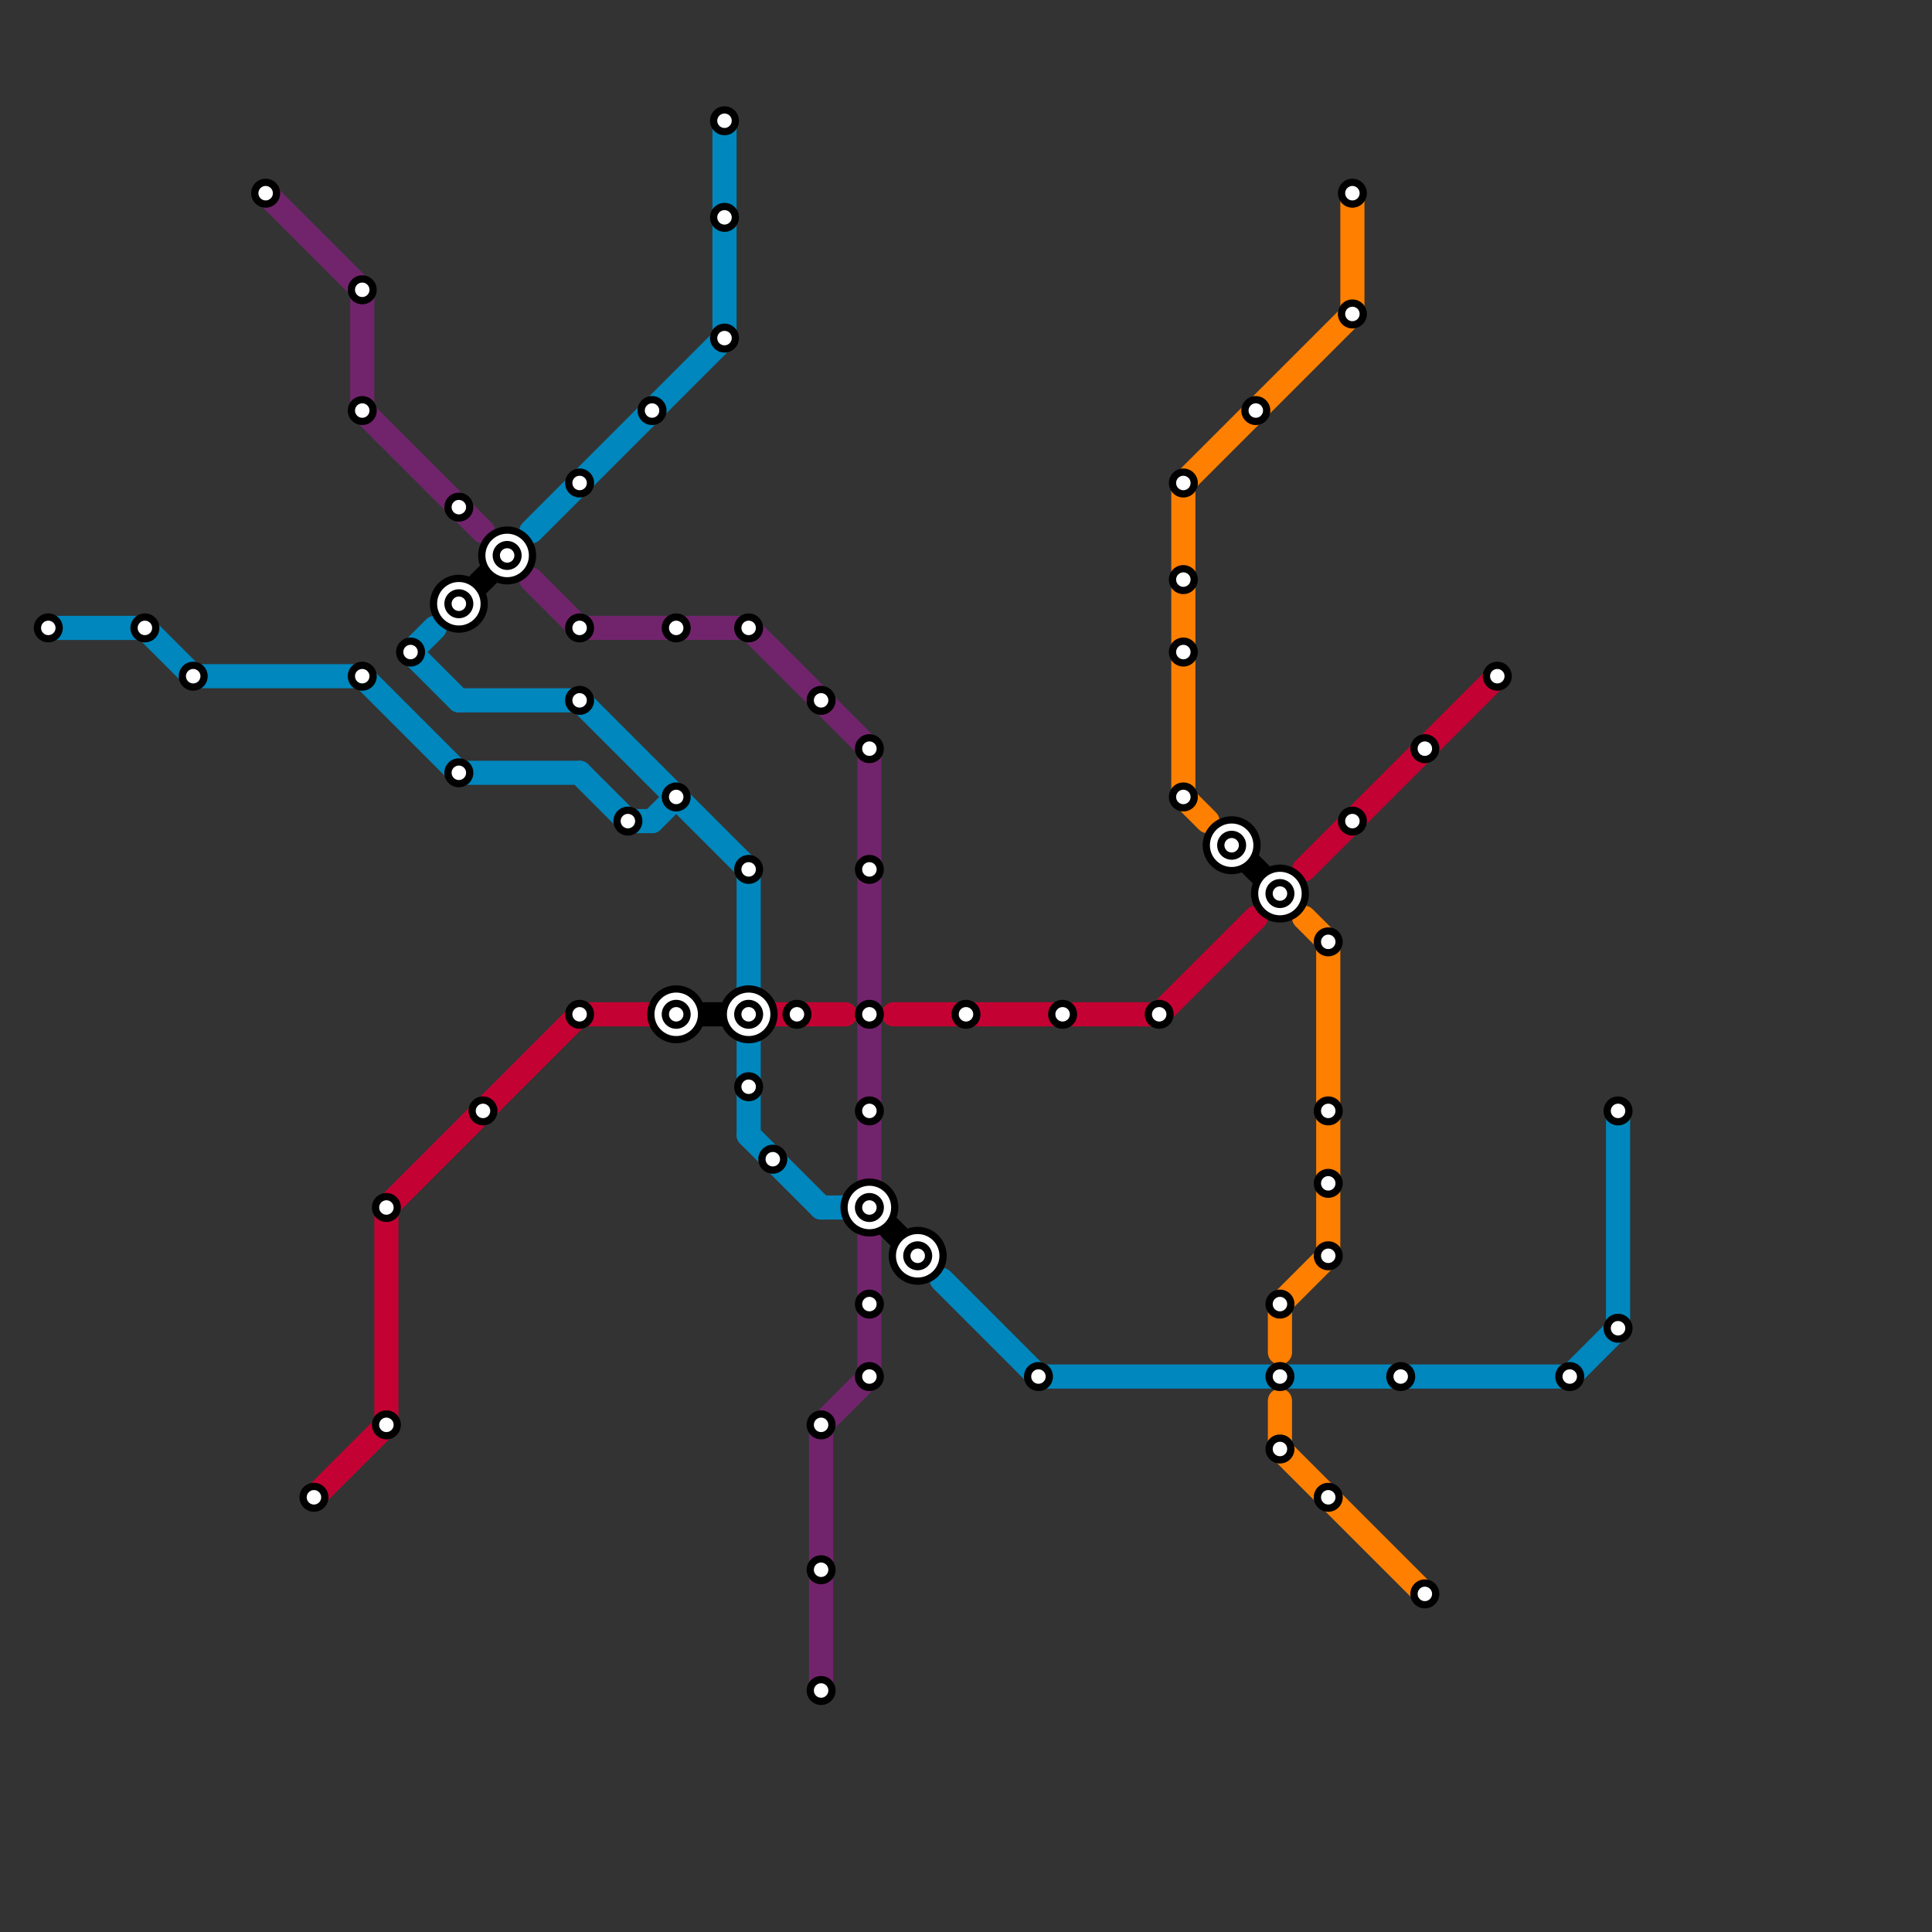 
<svg version="1.1" xmlns="http://www.w3.org/2000/svg" viewBox="0 0 80 80">
<rect x="0" y="0" width="80" height="80" fill="#333333" stroke="none"/>
<style>text { font: 1px Helvetica; font-weight: 600; white-space: pre; dominant-baseline: central; } line { stroke-width: 1; fill: none; stroke-linecap: round; stroke-linejoin: round; } .c0 { stroke: #0087bd } .c1 { stroke: #71246c } .c2 { stroke: #c30233 } .c3 { stroke: #000000 } .c4 { stroke: #ff7f00 }</style><defs><g id="wm-xf"><circle r="1.2" fill="#000"/><circle r="0.9" fill="#fff"/><circle r="0.6" fill="#000"/><circle r="0.3" fill="#fff"/></g><g id="wm"><circle r="0.6" fill="#000"/><circle r="0.3" fill="#fff"/></g></defs><line class="c0" x1="27" y1="34" x2="28" y2="33"/><line class="c0" x1="34" y1="50" x2="35" y2="50"/><line class="c0" x1="67" y1="46" x2="67" y2="55"/><line class="c0" x1="2" y1="26" x2="6" y2="26"/><line class="c0" x1="24" y1="29" x2="31" y2="36"/><line class="c0" x1="15" y1="28" x2="19" y2="32"/><line class="c0" x1="17" y1="27" x2="18" y2="26"/><line class="c0" x1="65" y1="57" x2="67" y2="55"/><line class="c0" x1="22" y1="22" x2="30" y2="14"/><line class="c0" x1="31" y1="47" x2="34" y2="50"/><line class="c0" x1="31" y1="36" x2="31" y2="41"/><line class="c0" x1="17" y1="27" x2="19" y2="29"/><line class="c0" x1="19" y1="29" x2="24" y2="29"/><line class="c0" x1="6" y1="26" x2="8" y2="28"/><line class="c0" x1="26" y1="34" x2="27" y2="34"/><line class="c0" x1="39" y1="53" x2="43" y2="57"/><line class="c0" x1="31" y1="43" x2="31" y2="47"/><line class="c0" x1="8" y1="28" x2="15" y2="28"/><line class="c0" x1="43" y1="57" x2="65" y2="57"/><line class="c0" x1="30" y1="5" x2="30" y2="14"/><line class="c0" x1="19" y1="32" x2="24" y2="32"/><line class="c0" x1="24" y1="32" x2="26" y2="34"/><line class="c1" x1="11" y1="8" x2="15" y2="12"/><line class="c1" x1="15" y1="12" x2="15" y2="17"/><line class="c1" x1="34" y1="59" x2="36" y2="57"/><line class="c1" x1="15" y1="17" x2="20" y2="22"/><line class="c1" x1="34" y1="59" x2="34" y2="70"/><line class="c1" x1="36" y1="31" x2="36" y2="49"/><line class="c1" x1="22" y1="24" x2="24" y2="26"/><line class="c1" x1="36" y1="51" x2="36" y2="57"/><line class="c1" x1="24" y1="26" x2="31" y2="26"/><line class="c1" x1="31" y1="26" x2="36" y2="31"/><line class="c2" x1="32" y1="42" x2="35" y2="42"/><line class="c2" x1="24" y1="42" x2="27" y2="42"/><line class="c2" x1="13" y1="62" x2="16" y2="59"/><line class="c2" x1="16" y1="50" x2="16" y2="59"/><line class="c2" x1="16" y1="50" x2="24" y2="42"/><line class="c2" x1="54" y1="36" x2="62" y2="28"/><line class="c2" x1="48" y1="42" x2="52" y2="38"/><line class="c2" x1="37" y1="42" x2="48" y2="42"/><line class="c3" x1="36" y1="50" x2="38" y2="52"/><line class="c3" x1="28" y1="42" x2="31" y2="42"/><line class="c3" x1="19" y1="25" x2="21" y2="23"/><line class="c3" x1="51" y1="35" x2="53" y2="37"/><line class="c4" x1="53" y1="54" x2="53" y2="56"/><line class="c4" x1="53" y1="60" x2="59" y2="66"/><line class="c4" x1="49" y1="20" x2="56" y2="13"/><line class="c4" x1="56" y1="8" x2="56" y2="13"/><line class="c4" x1="55" y1="39" x2="55" y2="52"/><line class="c4" x1="49" y1="20" x2="49" y2="33"/><line class="c4" x1="49" y1="33" x2="50" y2="34"/><line class="c4" x1="54" y1="38" x2="55" y2="39"/><line class="c4" x1="53" y1="54" x2="55" y2="52"/><line class="c4" x1="53" y1="58" x2="53" y2="60"/>

<use x="11" y="8" href="#wm"/><use x="13" y="62" href="#wm"/><use x="15" y="12" href="#wm"/><use x="15" y="17" href="#wm"/><use x="15" y="28" href="#wm"/><use x="16" y="50" href="#wm"/><use x="16" y="59" href="#wm"/><use x="17" y="27" href="#wm"/><use x="19" y="21" href="#wm"/><use x="19" y="25" href="#wm-xf"/><use x="19" y="32" href="#wm"/><use x="2" y="26" href="#wm"/><use x="20" y="46" href="#wm"/><use x="21" y="23" href="#wm-xf"/><use x="24" y="20" href="#wm"/><use x="24" y="26" href="#wm"/><use x="24" y="29" href="#wm"/><use x="24" y="42" href="#wm"/><use x="26" y="34" href="#wm"/><use x="27" y="17" href="#wm"/><use x="28" y="26" href="#wm"/><use x="28" y="33" href="#wm"/><use x="28" y="42" href="#wm-xf"/><use x="30" y="14" href="#wm"/><use x="30" y="5" href="#wm"/><use x="30" y="9" href="#wm"/><use x="31" y="26" href="#wm"/><use x="31" y="36" href="#wm"/><use x="31" y="42" href="#wm-xf"/><use x="31" y="45" href="#wm"/><use x="32" y="48" href="#wm"/><use x="33" y="42" href="#wm"/><use x="34" y="29" href="#wm"/><use x="34" y="59" href="#wm"/><use x="34" y="65" href="#wm"/><use x="34" y="70" href="#wm"/><use x="36" y="31" href="#wm"/><use x="36" y="36" href="#wm"/><use x="36" y="42" href="#wm"/><use x="36" y="46" href="#wm"/><use x="36" y="50" href="#wm-xf"/><use x="36" y="54" href="#wm"/><use x="36" y="57" href="#wm"/><use x="38" y="52" href="#wm-xf"/><use x="40" y="42" href="#wm"/><use x="43" y="57" href="#wm"/><use x="44" y="42" href="#wm"/><use x="48" y="42" href="#wm"/><use x="49" y="20" href="#wm"/><use x="49" y="24" href="#wm"/><use x="49" y="27" href="#wm"/><use x="49" y="33" href="#wm"/><use x="51" y="35" href="#wm-xf"/><use x="52" y="17" href="#wm"/><use x="53" y="37" href="#wm-xf"/><use x="53" y="54" href="#wm"/><use x="53" y="57" href="#wm"/><use x="53" y="60" href="#wm"/><use x="55" y="39" href="#wm"/><use x="55" y="46" href="#wm"/><use x="55" y="49" href="#wm"/><use x="55" y="52" href="#wm"/><use x="55" y="62" href="#wm"/><use x="56" y="13" href="#wm"/><use x="56" y="34" href="#wm"/><use x="56" y="8" href="#wm"/><use x="58" y="57" href="#wm"/><use x="59" y="31" href="#wm"/><use x="59" y="66" href="#wm"/><use x="6" y="26" href="#wm"/><use x="62" y="28" href="#wm"/><use x="65" y="57" href="#wm"/><use x="67" y="46" href="#wm"/><use x="67" y="55" href="#wm"/><use x="8" y="28" href="#wm"/>
</svg>

